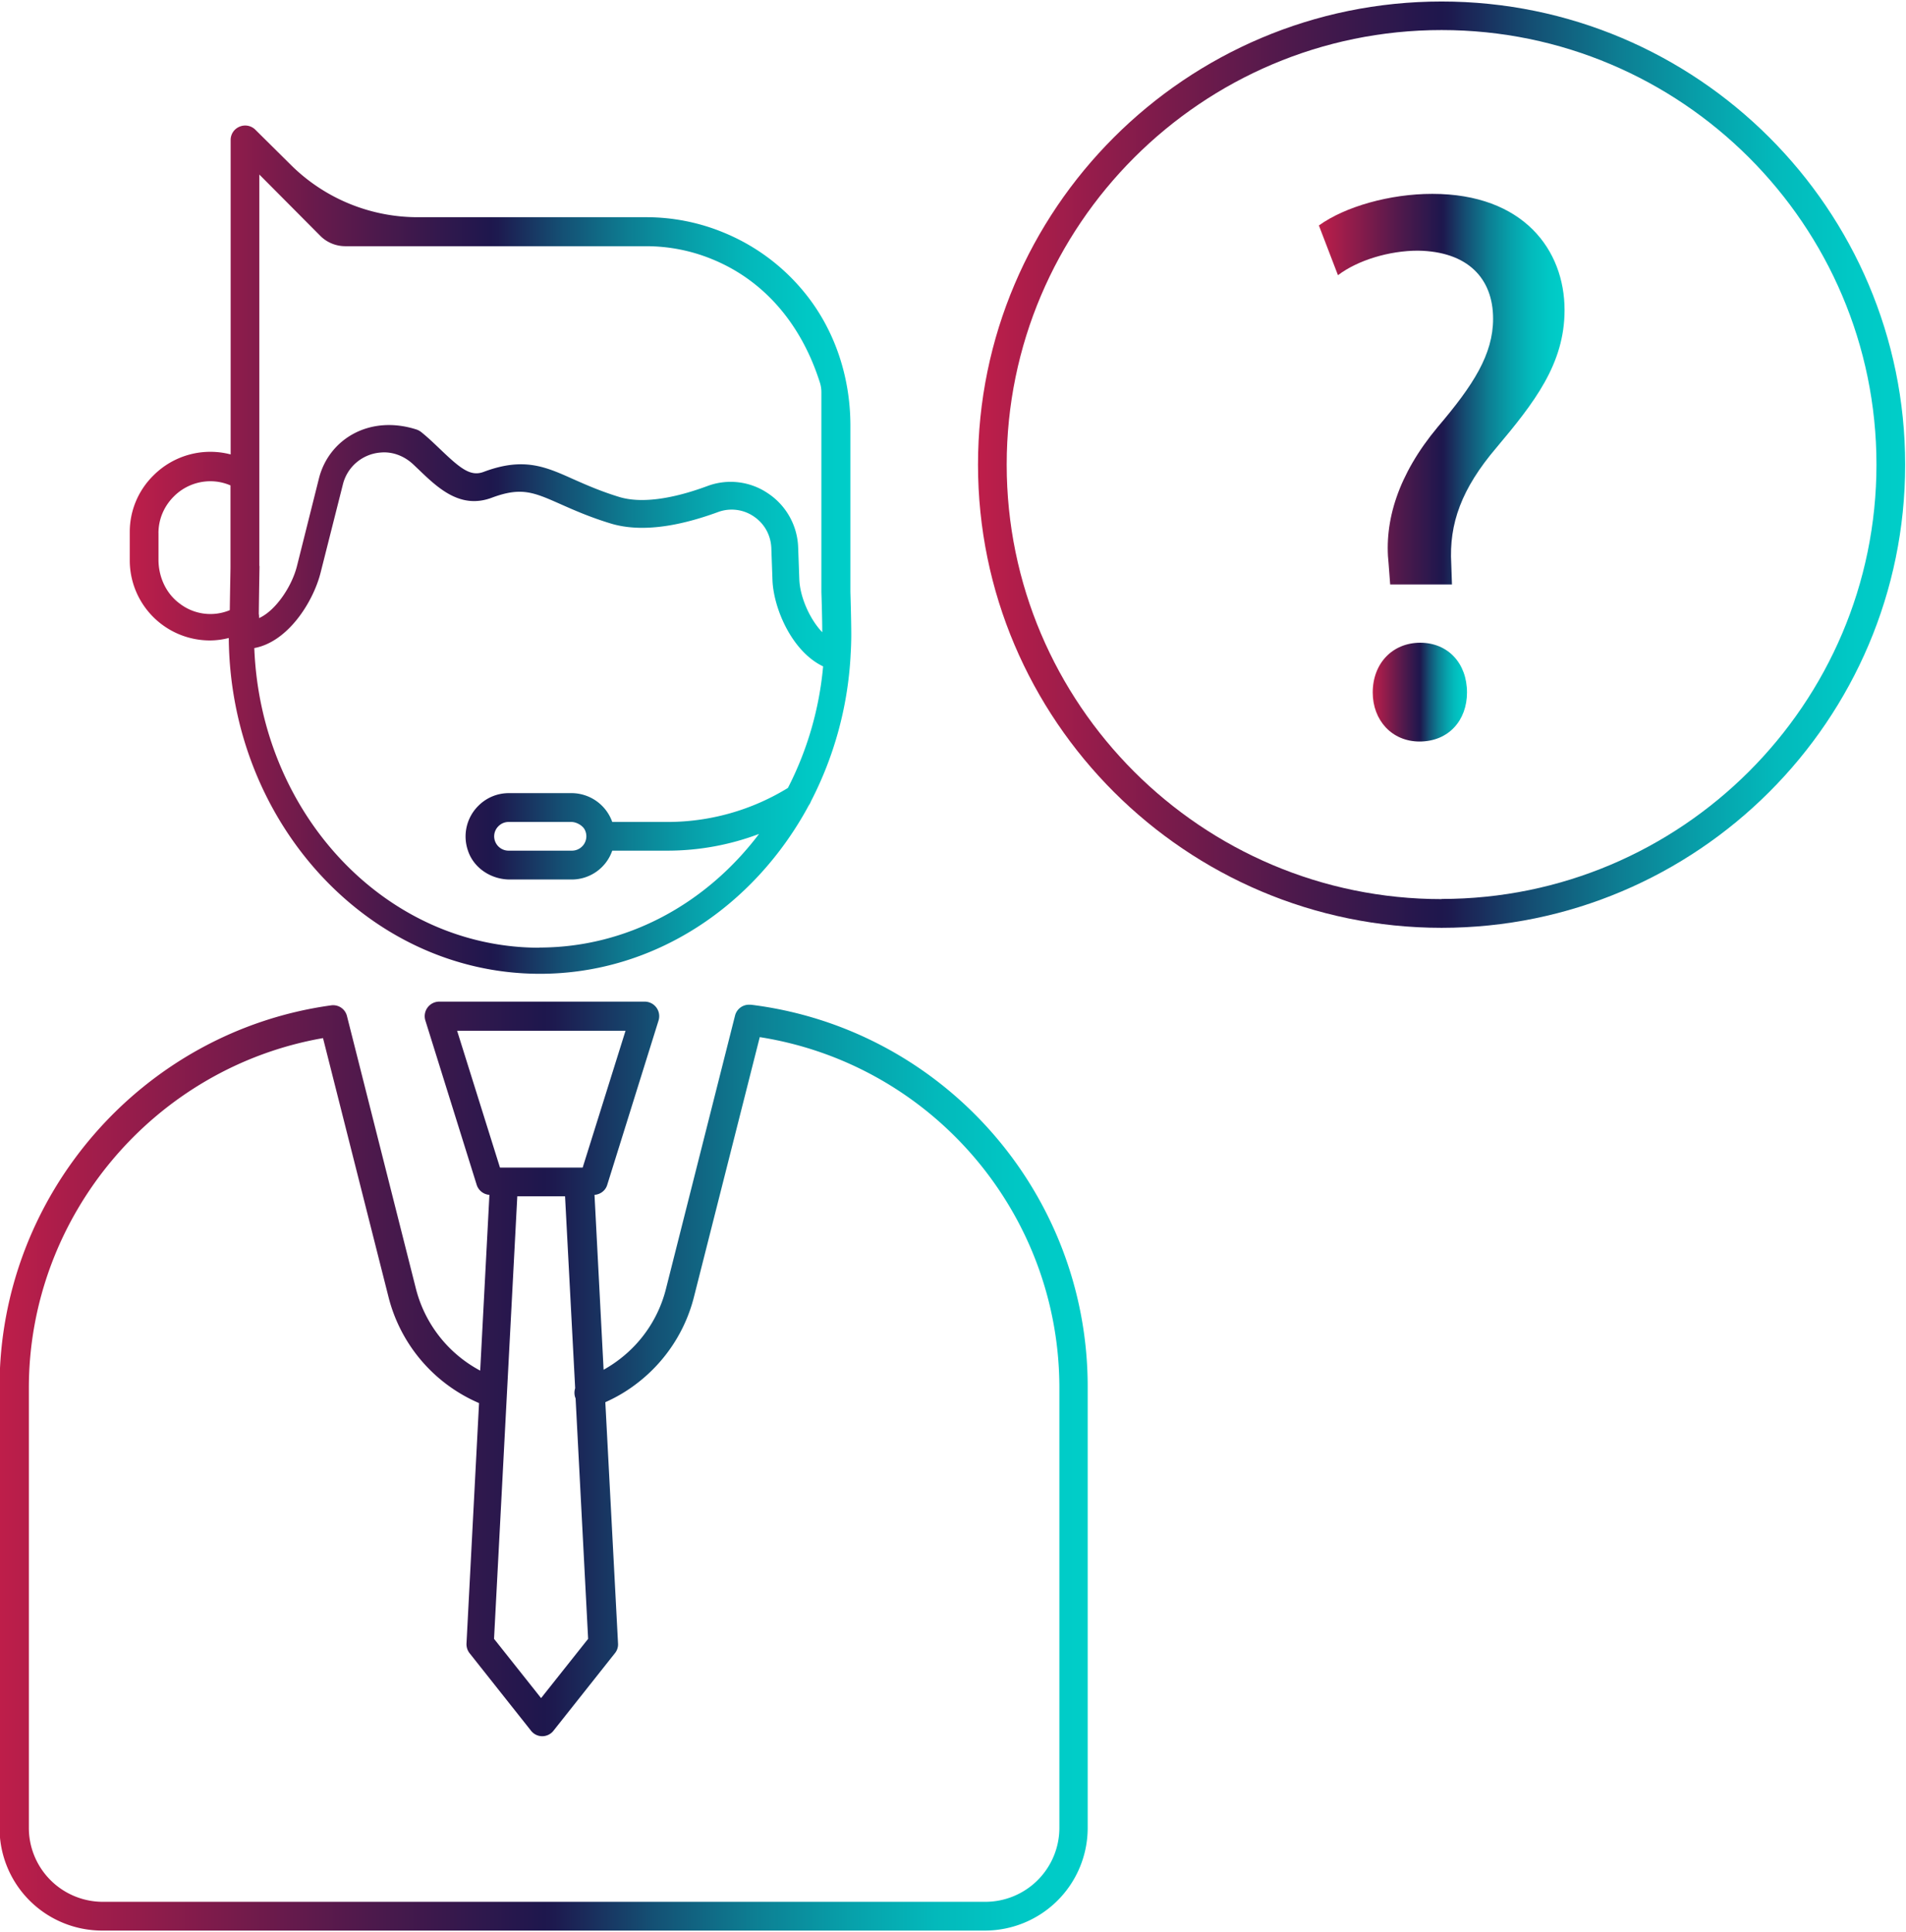 <svg xmlns="http://www.w3.org/2000/svg" xml:space="preserve" width="73" height="74" overflow="hidden"><defs><linearGradient id="b" x1="4.965" x2="32.571" y1="20.996" y2="20.996" gradientUnits="userSpaceOnUse" spreadMethod="pad"><stop offset="0" stop-color="#BE1E4A"/><stop offset=".34" stop-color="#4D194C"/><stop offset=".5" stop-color="#1E174D"/><stop offset=".51" stop-color="#1D1A4F"/><stop offset=".6" stop-color="#145074"/><stop offset=".69" stop-color="#0D7D92"/><stop offset=".78" stop-color="#07A0AA"/><stop offset=".86" stop-color="#03B9BB"/><stop offset=".94" stop-color="#00C8C5"/><stop offset="1" stop-color="#00CEC9"/></linearGradient><linearGradient id="c" x1="0" x2="41.633" y1="56.102" y2="56.102" gradientUnits="userSpaceOnUse" spreadMethod="pad"><stop offset="0" stop-color="#BE1E4A"/><stop offset=".34" stop-color="#4D194C"/><stop offset=".5" stop-color="#1E174D"/><stop offset=".51" stop-color="#1D1A4F"/><stop offset=".6" stop-color="#145074"/><stop offset=".69" stop-color="#0D7D92"/><stop offset=".78" stop-color="#07A0AA"/><stop offset=".86" stop-color="#03B9BB"/><stop offset=".94" stop-color="#00C8C5"/><stop offset="1" stop-color="#00CEC9"/></linearGradient><linearGradient id="d" x1="52.523" x2="56.124" y1="26.452" y2="26.452" gradientUnits="userSpaceOnUse" spreadMethod="pad"><stop offset="0" stop-color="#BE1E4A"/><stop offset=".34" stop-color="#4D194C"/><stop offset=".5" stop-color="#1E174D"/><stop offset=".51" stop-color="#1D1A4F"/><stop offset=".6" stop-color="#145074"/><stop offset=".69" stop-color="#0D7D92"/><stop offset=".78" stop-color="#07A0AA"/><stop offset=".86" stop-color="#03B9BB"/><stop offset=".94" stop-color="#00C8C5"/><stop offset="1" stop-color="#00CEC9"/></linearGradient><linearGradient id="e" x1="50.464" x2="59.852" y1="14.844" y2="14.844" gradientUnits="userSpaceOnUse" spreadMethod="pad"><stop offset="0" stop-color="#BE1E4A"/><stop offset=".34" stop-color="#4D194C"/><stop offset=".5" stop-color="#1E174D"/><stop offset=".51" stop-color="#1D1A4F"/><stop offset=".6" stop-color="#145074"/><stop offset=".69" stop-color="#0D7D92"/><stop offset=".78" stop-color="#07A0AA"/><stop offset=".86" stop-color="#03B9BB"/><stop offset=".94" stop-color="#00C8C5"/><stop offset="1" stop-color="#00CEC9"/></linearGradient><linearGradient id="f" x1="37.425" x2="72.895" y1="17.738" y2="17.738" gradientUnits="userSpaceOnUse" spreadMethod="pad"><stop offset="0" stop-color="#BE1E4A"/><stop offset=".34" stop-color="#4D194C"/><stop offset=".5" stop-color="#1E174D"/><stop offset=".51" stop-color="#1D1A4F"/><stop offset=".6" stop-color="#145074"/><stop offset=".69" stop-color="#0D7D92"/><stop offset=".78" stop-color="#07A0AA"/><stop offset=".86" stop-color="#03B9BB"/><stop offset=".94" stop-color="#00C8C5"/><stop offset="1" stop-color="#00CEC9"/></linearGradient><clipPath id="a"><path d="M467 184h73v74h-73z"/></clipPath></defs><g clip-path="url(#a)" transform="translate(-467 -184)"><path fill="url(#b)" d="M8.024 24.47c.249 0 .492-.033.729-.094.06 7.102 5.379 12.861 11.906 12.861 4.385 0 8.218-2.6 10.289-6.455a.52.52 0 0 0 .077-.144 13.782 13.782 0 0 0 1.518-5.555v-.011c.017-.271.028-.547.028-.823 0-.569-.033-1.63-.033-1.657v-6.35c0-1.895-.619-3.756-1.845-5.203a7.792 7.792 0 0 0-2.982-2.181 7.74 7.74 0 0 0-2.993-.597h-8.736a6.887 6.887 0 0 1-4.843-1.993l-1.37-1.359a.55.55 0 0 0-.602-.116.548.548 0 0 0-.342.508v12.045a3.07 3.07 0 0 0-2.949.8 3.03 3.03 0 0 0-.911 2.165v1.094a3.067 3.067 0 0 0 3.059 3.065Zm12.613 11.768c-5.865 0-10.664-5.103-10.907-11.476 1.293-.237 2.254-1.772 2.535-2.882l.856-3.391a1.61 1.61 0 0 1 1.441-1.215c.464-.044.917.138 1.254.458.066.061.127.122.193.183.751.723 1.607 1.54 2.811 1.088 1.127-.42 1.596-.21 2.629.248.497.22 1.115.497 1.938.746 1.055.314 2.425.165 4.081-.442a1.5 1.5 0 0 1 1.364.16c.415.276.658.718.68 1.21l.044 1.225c.038 1.094.745 2.745 1.938 3.314a12.676 12.676 0 0 1-1.347 4.655 8.804 8.804 0 0 1-4.611 1.303h-2.11a1.657 1.657 0 0 0-1.557-1.104h-2.397c-.442 0-.856.171-1.17.486a1.654 1.654 0 0 0-.404 1.695c.215.685.89 1.127 1.613 1.127h2.358a1.642 1.642 0 0 0 1.557-1.105h2.11a9.93 9.93 0 0 0 3.506-.64c-2.004 2.656-5.03 4.351-8.41 4.351Zm1.226-4.816c.193 0 .442.138.52.315a.551.551 0 0 1-.498.784h-2.408a.552.552 0 0 1-.513-.309.542.542 0 0 1 .11-.63.543.543 0 0 1 .387-.16h2.408ZM9.923 21.62V6.627l2.326 2.341c.254.26.602.403.966.403h11.503c.884 0 1.75.172 2.568.514 1.916.795 3.363 2.424 4.087 4.716.038.122.055.243.055.37v7.649s.033.96.033 1.535c-.48-.497-.856-1.359-.878-2.027l-.044-1.22a2.588 2.588 0 0 0-1.154-2.071 2.537 2.537 0 0 0-2.33-.276c-1.387.513-2.541.657-3.342.42-.745-.227-1.298-.476-1.784-.69-1.06-.476-1.894-.851-3.423-.277-.497.188-.878-.116-1.64-.845-.238-.226-.481-.464-.757-.685a.655.655 0 0 0-.16-.088c-1.8-.585-3.364.359-3.745 1.866l-.844 3.37c-.205.8-.829 1.706-1.447 1.982 0-.056 0-.105-.011-.16.01-.856.027-1.812.027-1.823v-.01Zm-3.86-1.259c0-.53.21-1.027.586-1.403a1.972 1.972 0 0 1 1.403-.585c.265 0 .524.055.767.16v3.142c0 .072-.016.862-.027 1.635a1.925 1.925 0 0 1-1.911-.248c-.53-.387-.817-1.028-.817-1.685v-1.016Z" transform="matrix(1.001 0 0 1 467 184.058)"/><path fill="url(#c)" d="M28.722 38.425a.55.55 0 0 0-.597.408l-2.64 10.454a4.893 4.893 0 0 1-1.75 2.69c-.204.16-.414.298-.64.425l-.348-6.699c.22-.016.42-.16.486-.38l1.966-6.302a.557.557 0 0 0-.525-.718h-7.875a.557.557 0 0 0-.525.718l1.966 6.301a.552.552 0 0 0 .486.381l-.353 6.732a4.932 4.932 0 0 1-2.463-3.153l-2.634-10.426a.545.545 0 0 0-.608-.41c-7.234 1-12.685 7.274-12.685 14.602v16.904A3.924 3.924 0 0 0 3.91 73.88h33.775a3.933 3.933 0 0 0 3.932-3.932v-16.9c0-7.439-5.55-13.729-12.906-14.629Zm-8.924 7.334h1.822l.387 7.35a.576.576 0 0 0 0 .348c0 .01.01.022.016.033l.48 9.217-1.8 2.27-1.8-2.27.89-16.954Zm-2.314-6.34h6.45l-1.64 5.24H19.13l-1.64-5.24Zm20.212 33.36H3.937a2.832 2.832 0 0 1-2.833-2.832V53.103c0-6.599 4.805-12.276 11.255-13.403l2.507 9.919a6.027 6.027 0 0 0 3.463 4.059l-.48 9.205a.558.558 0 0 0 .115.37l2.353 2.972a.544.544 0 0 0 .861 0l2.353-2.972a.53.53 0 0 0 .116-.37l-.486-9.239a5.855 5.855 0 0 0 1.248-.75 6.024 6.024 0 0 0 2.143-3.28l2.518-9.952c6.572 1.038 11.464 6.726 11.464 13.436v16.849a2.835 2.835 0 0 1-2.833 2.832Z" transform="matrix(1.001 0 0 1 467 184.058)"/><path fill="url(#d)" d="M54.34 24.558c-1.06 0-1.817.79-1.817 1.905 0 1.06.73 1.878 1.79 1.878 1.12 0 1.817-.817 1.817-1.878 0-1.12-.73-1.905-1.79-1.905Z" transform="matrix(1.001 0 0 1 467 184.058)"/><path fill="url(#e)" d="M54.793 7.367c-1.607 0-3.33.486-4.33 1.21l.73 1.905c.756-.575 1.965-.94 3.059-.94 1.905.028 2.877 1.061 2.877 2.607 0 1.364-.756 2.546-2.12 4.148-1.514 1.816-2.06 3.606-1.878 5.24l.06.79h2.364l-.027-.79c-.089-1.546.392-2.877 1.728-4.45 1.453-1.73 2.607-3.21 2.607-5.27 0-2.302-1.574-4.45-5.059-4.45Z" transform="matrix(1.001 0 0 1 467 184.058)"/><path fill="url(#f)" d="M55.158 0C45.378 0 37.42 7.958 37.42 17.738s7.957 17.738 17.738 17.738c9.78 0 17.737-7.958 17.737-17.738S64.939 0 55.159 0Zm0 34.377c-9.179 0-16.64-7.466-16.64-16.64 0-9.172 7.467-16.644 16.64-16.644 9.172 0 16.639 7.467 16.639 16.64 0 9.172-7.467 16.638-16.64 16.638Z" transform="matrix(1.001 0 0 1 467 184.058)"/></g></svg>